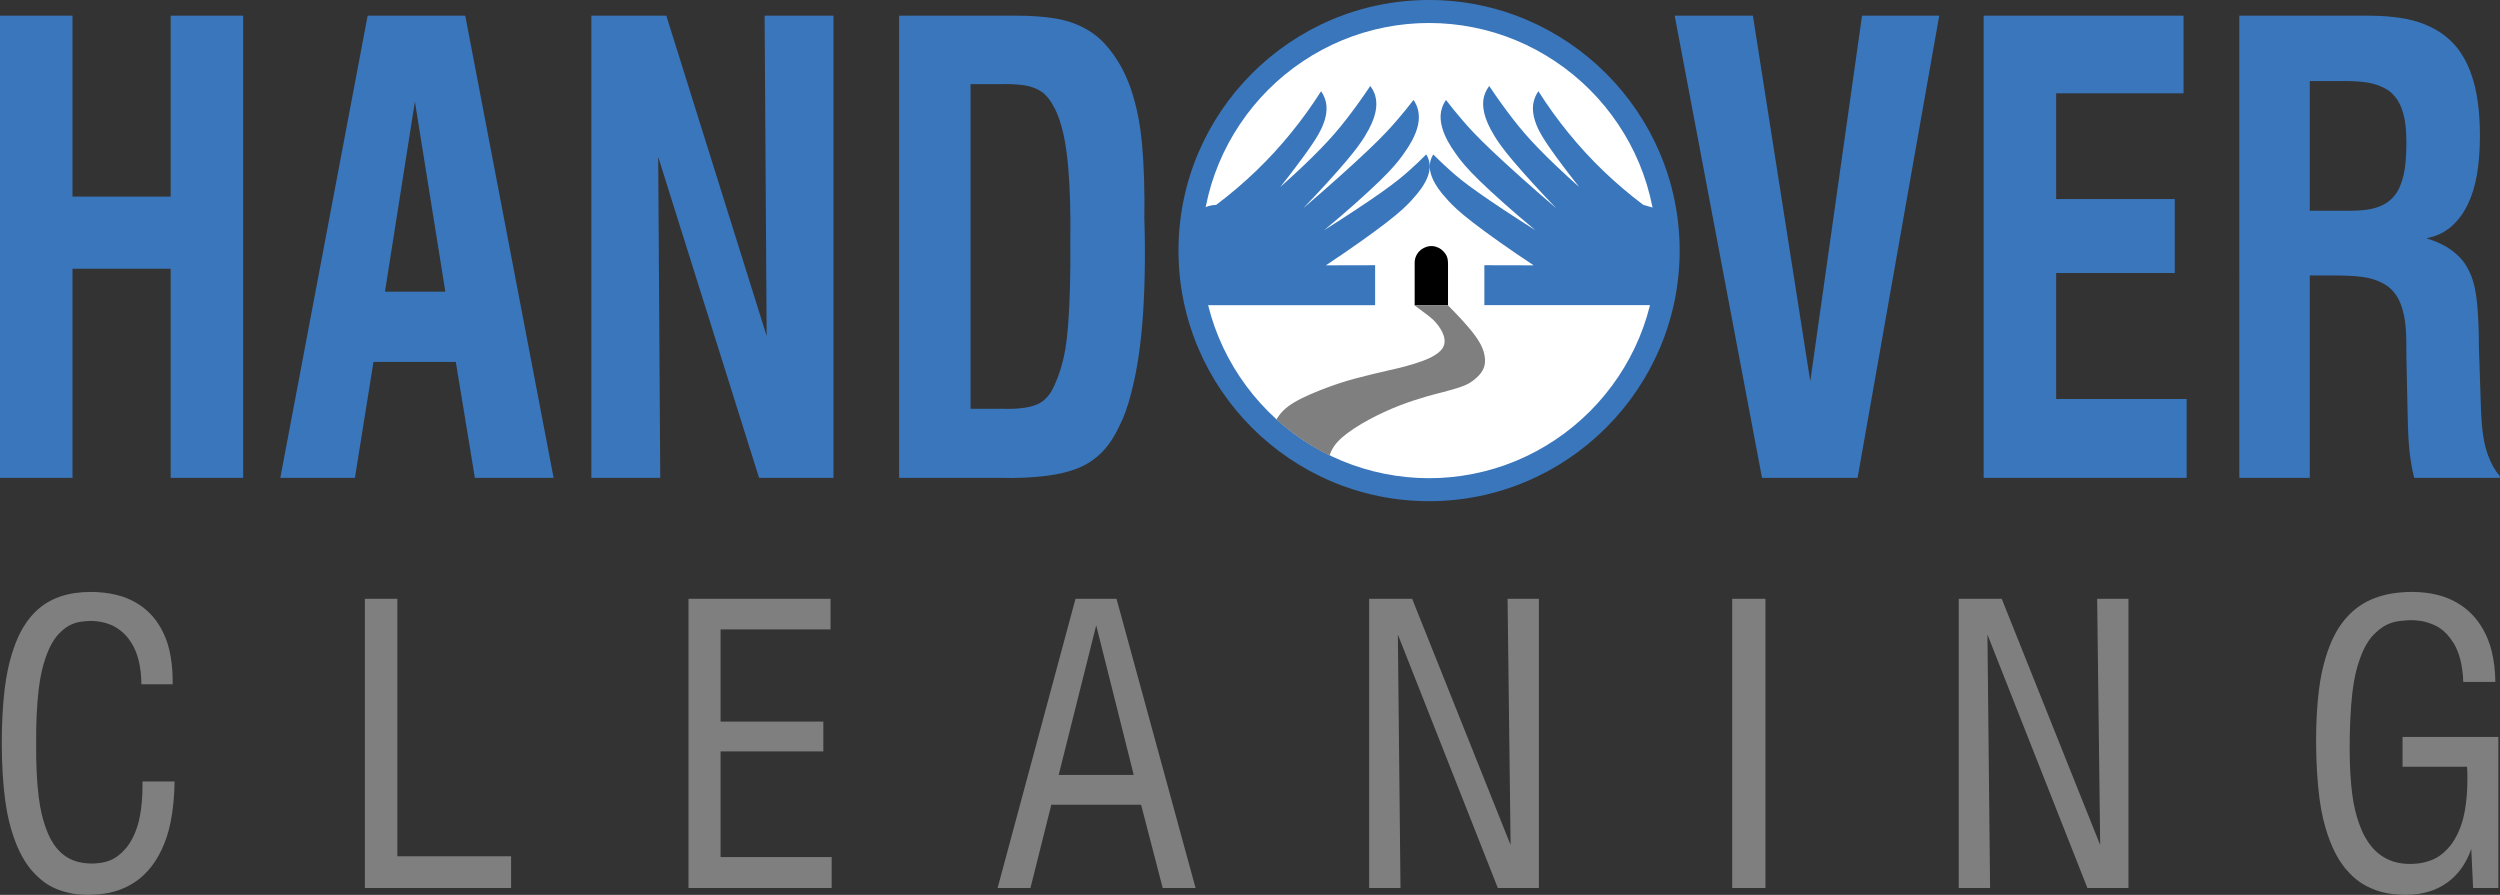 <?xml version="1.0" encoding="UTF-8"?> <svg xmlns="http://www.w3.org/2000/svg" xmlns:xlink="http://www.w3.org/1999/xlink" version="1.1" id="Layer_1" x="0px" y="0px" width="485.41px" height="173.756px" viewBox="0 0 485.41 173.756" xml:space="preserve"><rect x="0" y="0" width="485.41" height="173.756" fill="#333333" stroke="none"/> <path fill-rule="evenodd" clip-rule="evenodd" fill="#7F7F7F" d="M27.666,151.733v0.95c0,2.04-0.182,4.084-0.486,5.704 c-0.304,1.619-0.729,2.813-1.165,3.771s-0.882,1.677-1.336,2.27c-2.336,2.813-4.268,3.127-6.724,3.247 c-2.375-0.012-4.897-0.511-6.993-3.05c-0.351-0.431-0.702-0.938-1.067-1.605c-0.365-0.667-0.744-1.495-1.17-2.762 c-0.426-1.266-0.898-2.97-1.229-5.673c-0.33-2.702-0.519-6.403-0.475-10.094c-0.045-3.902,0.15-7.816,0.49-10.65 c0.341-2.834,0.827-4.588,1.263-5.893c0.437-1.304,0.824-2.157,1.195-2.839c0.371-0.683,0.724-1.192,1.072-1.62 c2.345-2.666,4.193-2.821,6.521-2.927c0.928,0.001,1.858,0.117,2.684,0.329c1.485,0.396,2.747,1.043,4.005,2.307 c0.55,0.563,1.057,1.229,1.523,2.066c0.466,0.838,0.891,1.849,1.192,3.143c0.301,1.295,0.479,2.873,0.483,4.447h6.075v-0.733 c0-2.081-0.237-4.169-0.639-5.888c-0.403-1.719-0.973-3.068-1.613-4.215c-0.641-1.146-1.351-2.089-2.153-2.906 c-0.803-0.816-1.698-1.51-2.75-2.116s-2.261-1.127-3.743-1.491c-1.482-0.365-3.237-0.573-4.988-0.575 c-1.085,0.001-2.172,0.079-3.13,0.22s-1.788,0.344-2.536,0.585c-1.934,0.64-3.598,1.532-5.31,3.252 c-0.499,0.509-0.983,1.083-1.464,1.761c-0.48,0.679-0.956,1.462-1.438,2.453s-0.971,2.19-1.472,3.835 c-0.501,1.646-1.014,3.735-1.377,6.72c-0.364,2.983-0.578,6.86-0.565,10.773s0.25,7.861,0.665,10.91s1.003,5.199,1.58,6.893 c0.577,1.693,1.142,2.929,1.706,3.951c0.563,1.022,1.125,1.832,1.69,2.524c2.905,3.403,5.458,4.165,8.173,4.711 c1.792,0.331,4.528,0.344,7.073-0.179c1.23-0.258,2.291-0.638,3.25-1.098c1.782-0.87,3.329-1.985,4.887-3.953 c0.715-0.914,1.396-1.991,2.046-3.378c0.651-1.388,1.271-3.085,1.722-5.333c0.451-2.249,0.734-5.049,0.763-7.844H27.666 M70.847,172.414h28.39v-6.153H77.149v-49.99h-6.302V172.414 M133.681,172.414h27.801v-6.005h-21.572v-20.518h19.952v-5.78h-19.952 v-17.91h21.351v-5.931h-27.58V172.414 M193.698,172.414h6.381l4.049-16.166h17.431l4.197,16.166h6.381l-15.347-56.144h-7.967 L193.698,172.414 M205.557,150.467l7.287-29.052l7.287,29.052H205.557 M265.845,172.414h6.082l-0.513-49.209l19.408,49.209h7.977 v-56.144h-6.082l0.586,47.797l-19.113-47.797h-8.345V172.414 M336.335,172.414h6.449v-56.144h-6.449V172.414 M380.32,172.414h6.082 l-0.513-49.209l19.408,49.209h7.977v-56.144h-6.082l0.586,47.797l-19.113-47.797h-8.345V172.414 M480.189,172.414h4.9v-29.323 h-18.598v5.781h12.521c0.064,0.825,0.071,1.438,0.069,2.471c0.002,2.224-0.194,4.452-0.522,6.212 c-0.328,1.759-0.789,3.05-1.261,4.084s-0.955,1.813-1.451,2.459c-1.906,2.347-3.478,2.929-5.317,3.389 c-0.77,0.164-1.638,0.25-2.418,0.262c-2.324,0.009-4.46-0.481-6.482-2.177c-0.411-0.352-0.812-0.755-1.214-1.248 s-0.807-1.075-1.217-1.819c-0.41-0.745-0.826-1.65-1.261-2.928s-0.888-2.926-1.208-5.29c-0.32-2.365-0.508-5.446-0.512-9.046 s0.175-7.718,0.517-10.687s0.847-4.786,1.302-6.144c0.455-1.356,0.861-2.252,1.253-2.971c0.391-0.719,0.767-1.261,1.143-1.722 c2.761-3.084,4.867-3.166,7.664-3.305c0.979,0.002,1.961,0.12,2.817,0.332c2.086,0.611,3.738,1.32,5.549,4.227 c0.468,0.805,0.903,1.778,1.229,3.046c0.325,1.268,0.54,2.828,0.588,4.39h6.229c-0.02-2.08-0.272-4.164-0.693-5.897 c-0.422-1.733-1.013-3.116-1.682-4.298s-1.416-2.164-2.256-3.014s-1.773-1.568-2.853-2.188c-1.08-0.621-2.306-1.144-3.77-1.508 s-3.165-0.569-4.862-0.572c-1.254,0.001-2.508,0.09-3.606,0.251c-1.098,0.16-2.039,0.392-2.88,0.662 c-2.133,0.706-3.937,1.663-5.805,3.53c-0.53,0.539-1.041,1.144-1.546,1.855s-1.004,1.533-1.497,2.542 c-0.492,1.009-0.98,2.206-1.472,3.811s-0.985,3.617-1.338,6.416c-0.352,2.8-0.562,6.387-0.547,10.194 c0.014,3.808,0.252,7.835,0.669,10.936c0.417,3.1,1.013,5.272,1.595,6.982c0.583,1.709,1.152,2.955,1.721,3.986 c0.568,1.032,1.136,1.851,1.71,2.553c2.062,2.454,3.842,3.399,5.821,4.156c1.691,0.631,3.803,0.951,5.924,0.951 c1.563-0.003,3.131-0.231,4.486-0.642c1.355-0.411,2.499-1.003,3.528-1.745s1.945-1.635,2.739-2.738s1.466-2.419,1.933-3.8 L480.189,172.414"></path> <path fill-rule="evenodd" clip-rule="evenodd" fill="#3A76BC" d="M277.474,0c26.806,0,48.655,21.85,48.655,48.656 s-21.85,48.656-48.655,48.656c-26.856,0-48.654-21.85-48.654-48.656S250.617,0,277.474,0"></path> <path fill-rule="evenodd" clip-rule="evenodd" fill="#FFFFFF" d="M277.47,4.464c5.765,0,11.526,1.141,16.866,3.357 c5.34,2.217,10.258,5.51,14.362,9.616s7.397,9.024,9.612,14.365c2.216,5.34,3.354,11.102,3.354,16.863 c-0.001,5.762-1.142,11.523-3.359,16.862s-5.512,10.256-9.618,14.361s-9.025,7.396-14.366,9.61s-11.104,3.353-16.867,3.35 c-5.765-0.002-11.529-1.144-16.868-3.357c-5.338-2.215-10.248-5.503-14.347-9.604c-4.099-4.102-7.386-9.015-9.6-14.354 c-2.214-5.34-3.354-11.106-3.355-16.873c0-5.767,1.138-11.533,3.353-16.875c2.214-5.341,5.504-10.258,9.606-14.361 c4.103-4.103,9.017-7.393,14.357-9.607C265.939,5.603,271.706,4.463,277.47,4.464"></path> <polyline fill-rule="evenodd" clip-rule="evenodd" fill="#3A76BC" points="0,92.784 14.077,92.784 14.077,52.176 33.14,52.176 33.14,92.784 47.217,92.784 47.217,3.042 33.14,3.042 33.14,38.172 14.077,38.172 14.077,3.042 0,3.042 0,92.784 "></polyline> <path fill-rule="evenodd" clip-rule="evenodd" fill="#3A76BC" d="M54.426,92.784H68.91l3.604-22.507h15.987l3.705,22.507h15.285 L90.333,3.042H71.383L54.426,92.784 M74.747,56.63l5.812-36.904l5.91,36.904H74.747"></path> <polyline fill-rule="evenodd" clip-rule="evenodd" fill="#3A76BC" points="114.819,92.784 128.196,92.784 127.799,30.469 147.384,92.784 161.836,92.784 161.836,3.042 148.46,3.042 148.857,65.237 129.373,3.042 114.819,3.042 114.819,92.784 "></polyline> <path fill-rule="evenodd" clip-rule="evenodd" fill="#3A76BC" d="M174.572,92.784h19.405c3.306,0.093,6.625-0.063,9.197-0.392 s4.395-0.833,5.752-1.342c1.357-0.51,2.249-1.026,3.014-1.556s1.402-1.072,2.009-1.69c0.606-0.618,1.182-1.313,1.744-2.145 c0.563-0.832,1.111-1.803,1.582-2.809c0.923-1.786,1.632-3.675,2.397-6.659c0.765-2.985,1.586-7.065,2.086-12.878 s0.679-13.358,0.433-20.879c0.091-5.275-0.089-10.563-0.441-14.405c-0.353-3.843-0.879-6.241-1.389-8.147s-1.005-3.321-1.538-4.574 c-0.533-1.253-1.104-2.345-1.743-3.375c-0.639-1.03-1.345-2-2.056-2.836c-0.71-0.836-1.424-1.54-2.231-2.179 s-1.709-1.216-2.891-1.784c-1.182-0.568-2.645-1.128-4.813-1.52s-5.043-0.571-7.904-0.571h-22.61V92.784 M188.449,79.375V16.332 h5.926c1.513-0.037,3.033,0.035,4.123,0.175c1.09,0.141,1.749,0.351,2.262,0.549c1.197,0.483,1.855,0.893,2.769,1.983 c0.453,0.579,0.845,1.203,1.259,2.017c0.414,0.814,0.849,1.817,1.316,3.487c0.467,1.67,0.965,4.007,1.299,7.836 c0.334,3.83,0.505,9.152,0.411,14.461c0.08,5.976-0.096,11.965-0.403,16.04s-0.747,6.233-1.274,8.088 c-0.527,1.855-1.142,3.406-1.915,4.878c-0.471,0.876-1.372,1.859-2.138,2.3c-0.307,0.191-0.659,0.375-1.22,0.567 s-1.331,0.394-2.414,0.521s-2.481,0.184-3.872,0.139H188.449"></path> <polyline fill-rule="evenodd" clip-rule="evenodd" fill="#3A76BC" points="342.122,92.784 360.673,92.784 376.526,3.042 361.542,3.042 351.493,74.044 340.35,3.042 325.165,3.042 342.122,92.784 "></polyline> <polyline fill-rule="evenodd" clip-rule="evenodd" fill="#3A76BC" points="385.156,92.784 424.564,92.784 424.564,77.47 399.233,77.47 399.233,53.01 422.262,53.01 422.262,38.648 399.233,38.648 399.233,18.118 423.964,18.118 423.964,3.042 385.156,3.042 385.156,92.784 "></polyline> <path fill-rule="evenodd" clip-rule="evenodd" fill="#3A76BC" d="M434.797,92.784h13.677V53.486h4.724 c2.01,0,4.028,0.075,5.485,0.283c1.458,0.208,2.354,0.511,3.046,0.796s1.182,0.554,1.592,0.828c1.095,0.704,2.027,1.892,2.527,2.989 c0.217,0.458,0.426,0.991,0.629,1.685c0.203,0.693,0.401,1.548,0.542,2.726c0.232,1.816,0.221,4.305,0.218,6.557l0.2,9.41 c0.056,2.639,0.114,5.28,0.259,7.227c0.144,1.946,0.332,3.198,0.51,4.217c0.179,1.019,0.347,1.805,0.551,2.581h16.543l0.111-0.283 c-0.477-0.563-0.901-1.172-1.285-1.843c-0.383-0.672-0.725-1.406-1.053-2.308s-0.644-1.968-0.889-3.497 c-0.246-1.528-0.403-3.52-0.471-5.509l-0.399-11.906c0.007-2.979-0.118-5.96-0.31-8.094c-0.192-2.133-0.451-3.417-0.717-4.385 c-0.265-0.968-0.536-1.62-0.805-2.183c-0.748-1.558-1.598-2.758-3.273-4.04c-0.573-0.433-1.27-0.885-2.137-1.315 c-0.867-0.431-1.906-0.841-2.971-1.166c2.266-0.431,4.545-1.368,6.763-4.376c0.595-0.833,1.155-1.82,1.688-3.094 c0.531-1.273,1.035-2.835,1.389-4.914s0.558-4.676,0.573-7.225s-0.157-5.047-0.445-7.068c-0.288-2.021-0.691-3.564-1.128-4.858 s-0.905-2.34-1.415-3.262c-0.944-1.681-2.003-3.073-3.783-4.487c-0.807-0.631-1.736-1.225-2.937-1.797 c-1.2-0.573-2.672-1.126-4.685-1.518s-4.565-0.615-7.11-0.615h-25.214V92.784 M448.474,40.911V15.736h6.825 c1.545,0,3.095,0.091,4.263,0.276s1.954,0.447,2.575,0.703c1.371,0.6,2.185,1.097,3.216,2.483c0.23,0.33,0.443,0.691,0.645,1.113 s0.391,0.906,0.572,1.521c0.181,0.614,0.354,1.359,0.476,2.354c0.123,0.995,0.195,2.239,0.192,3.651 c-0.004,1.412-0.083,2.993-0.222,4.21c-0.14,1.217-0.339,2.071-0.541,2.762c-0.478,1.55-0.918,2.55-2.054,3.737 c-0.279,0.278-0.59,0.538-0.957,0.785c-0.367,0.248-0.793,0.483-1.349,0.714c-0.556,0.231-1.242,0.458-2.2,0.618 s-2.188,0.249-3.415,0.249H448.474"></path> <path fill-rule="evenodd" clip-rule="evenodd" d="M276.023,48.399c-0.988,0.74-1.339,1.701-1.348,2.621v8.269h6.478v-8.269 c-0.057-0.835-0.102-1.595-1.349-2.621C278.641,47.627,277.399,47.498,276.023,48.399"></path> <path fill-rule="evenodd" clip-rule="evenodd" fill="#3A76BC" d="M267,59.251v-7.755l-9.566,0.021 c4.537-2.995,8.979-6.151,11.776-8.311c2.798-2.161,3.952-3.326,4.826-4.276c0.873-0.95,1.466-1.685,1.915-2.323 c1.272-1.839,1.82-3.408,1.596-4.979c-0.087-0.555-0.284-1.105-0.623-1.644c-1.073,1.09-2.188,2.141-3.41,3.226 c-1.223,1.084-2.554,2.204-5.298,4.144c-2.745,1.94-6.904,4.701-11.128,7.352c4.186-3.461,8.247-7.084,10.815-9.583 c2.567-2.498,3.642-3.871,4.453-4.995c0.812-1.124,1.361-1.997,1.774-2.762c1.164-2.194,1.641-4.114,1.207-6.012 c-0.159-0.658-0.44-1.308-0.888-1.942c-0.997,1.313-2.04,2.59-3.275,4.02c-1.234,1.43-2.659,3.012-5.699,5.892 s-7.694,7.058-12.441,11.122c3.24-3.358,6.379-6.821,8.395-9.208c2.015-2.387,2.907-3.698,3.557-4.752s1.057-1.849,1.358-2.544 c0.855-1.993,1.158-3.746,0.645-5.469c-0.186-0.599-0.481-1.195-0.932-1.774c-1.512,2.268-3.108,4.48-4.618,6.423 c-1.509,1.943-2.929,3.616-5.043,5.788c-2.113,2.172-4.921,4.844-7.819,7.409c2.051-2.578,4.033-5.214,5.344-7.066 c1.312-1.853,1.953-2.922,2.396-3.776c0.444-0.854,0.69-1.493,0.865-2.056c0.625-2.04,0.572-3.869-0.668-5.712 c-1.779,2.802-3.723,5.5-5.813,8.072c-2.091,2.572-4.328,5.018-6.757,7.357c-2.429,2.339-5.049,4.571-7.793,6.637 c-2.001,0.06-4.018,1.164-4.965,2.966c-0.947,1.802-0.826,4.302-0.53,7.18s0.767,6.134,1.479,9.332H267 M324.407,43.132 c-0.79-2.117-3.069-2.738-5.348-3.358c-2.745-2.066-5.365-4.299-7.794-6.638c-2.429-2.339-4.666-4.785-6.757-7.357 c-2.091-2.572-4.034-5.27-5.813-8.072c-0.977,1.435-1.171,2.841-1.003,4.216c0.057,0.446,0.16,0.934,0.335,1.497 c0.174,0.563,0.42,1.202,0.864,2.056c0.443,0.854,1.085,1.923,2.396,3.776s3.293,4.488,5.344,7.066 c-2.898-2.565-5.705-5.237-7.819-7.409c-2.113-2.172-3.534-3.845-5.043-5.788c-1.509-1.942-3.106-4.155-4.618-6.423 c-1.404,1.867-1.344,3.67-0.921,5.422c0.135,0.532,0.332,1.125,0.634,1.82c0.303,0.695,0.709,1.49,1.358,2.544 s1.542,2.365,3.557,4.752c2.016,2.387,5.154,5.85,8.395,9.208c-4.746-4.064-9.4-8.241-12.44-11.121s-4.466-4.462-5.7-5.892 c-1.234-1.43-2.278-2.708-3.275-4.021c-1.402,2.05-1.199,4.03-0.568,5.949c0.199,0.585,0.476,1.241,0.888,2.005 c0.413,0.764,0.963,1.638,1.774,2.762c0.812,1.124,1.886,2.497,4.454,4.995c2.567,2.498,6.63,6.122,10.814,9.583 c-4.224-2.651-8.383-5.412-11.127-7.352c-2.745-1.94-4.076-3.059-5.299-4.144c-1.223-1.085-2.337-2.135-3.41-3.226 c-1.051,1.71-0.744,3.377-0.009,4.958c0.228,0.483,0.533,1.026,0.982,1.665c0.448,0.639,1.041,1.374,1.915,2.323 c0.873,0.95,2.027,2.116,4.825,4.276c2.798,2.16,7.239,5.316,11.777,8.311l-9.567-0.021v7.755h34.356l1.235-6.775 C324.499,48.863,325.197,45.25,324.407,43.132"></path> <path fill-rule="evenodd" clip-rule="evenodd" fill="#7F7F7F" d="M280.116,76.148c1.093-0.285,2.531-0.677,3.552-1.039 c1.021-0.361,1.625-0.693,2.178-1.085c2.717-1.967,2.724-3.706,2.288-5.526c-0.159-0.588-0.413-1.227-0.833-1.969 c-0.42-0.743-1.006-1.59-2.052-2.829c-1.047-1.239-2.555-2.87-4.129-4.43h-6.505c0.446,0.329,0.891,0.659,1.205,0.893 c0.313,0.234,0.497,0.372,0.902,0.672c0.404,0.301,1.03,0.765,1.541,1.245c1.463,1.441,2.671,3.461,2.064,5.077 c-0.26,0.648-0.76,1.201-1.78,1.834c-0.554,0.338-1.282,0.702-2.315,1.085c-1.034,0.382-2.372,0.784-3.441,1.074 s-1.871,0.467-3.45,0.83s-3.938,0.912-5.949,1.45s-3.679,1.064-5.755,1.838c-2.076,0.775-4.562,1.799-6.311,2.837 c-1.75,1.038-2.764,2.091-3.48,3.336c0.581,0.555,1.187,1.085,1.896,1.652c2.194,1.743,5.616,4.082,8.421,5.319 c0.396-1.213,1.101-2.31,2.414-3.467c2.71-2.349,7.334-4.729,11.187-6.213c1.967-0.761,3.868-1.354,5.191-1.738 C278.277,76.61,279.023,76.433,280.116,76.148"></path> </svg> 